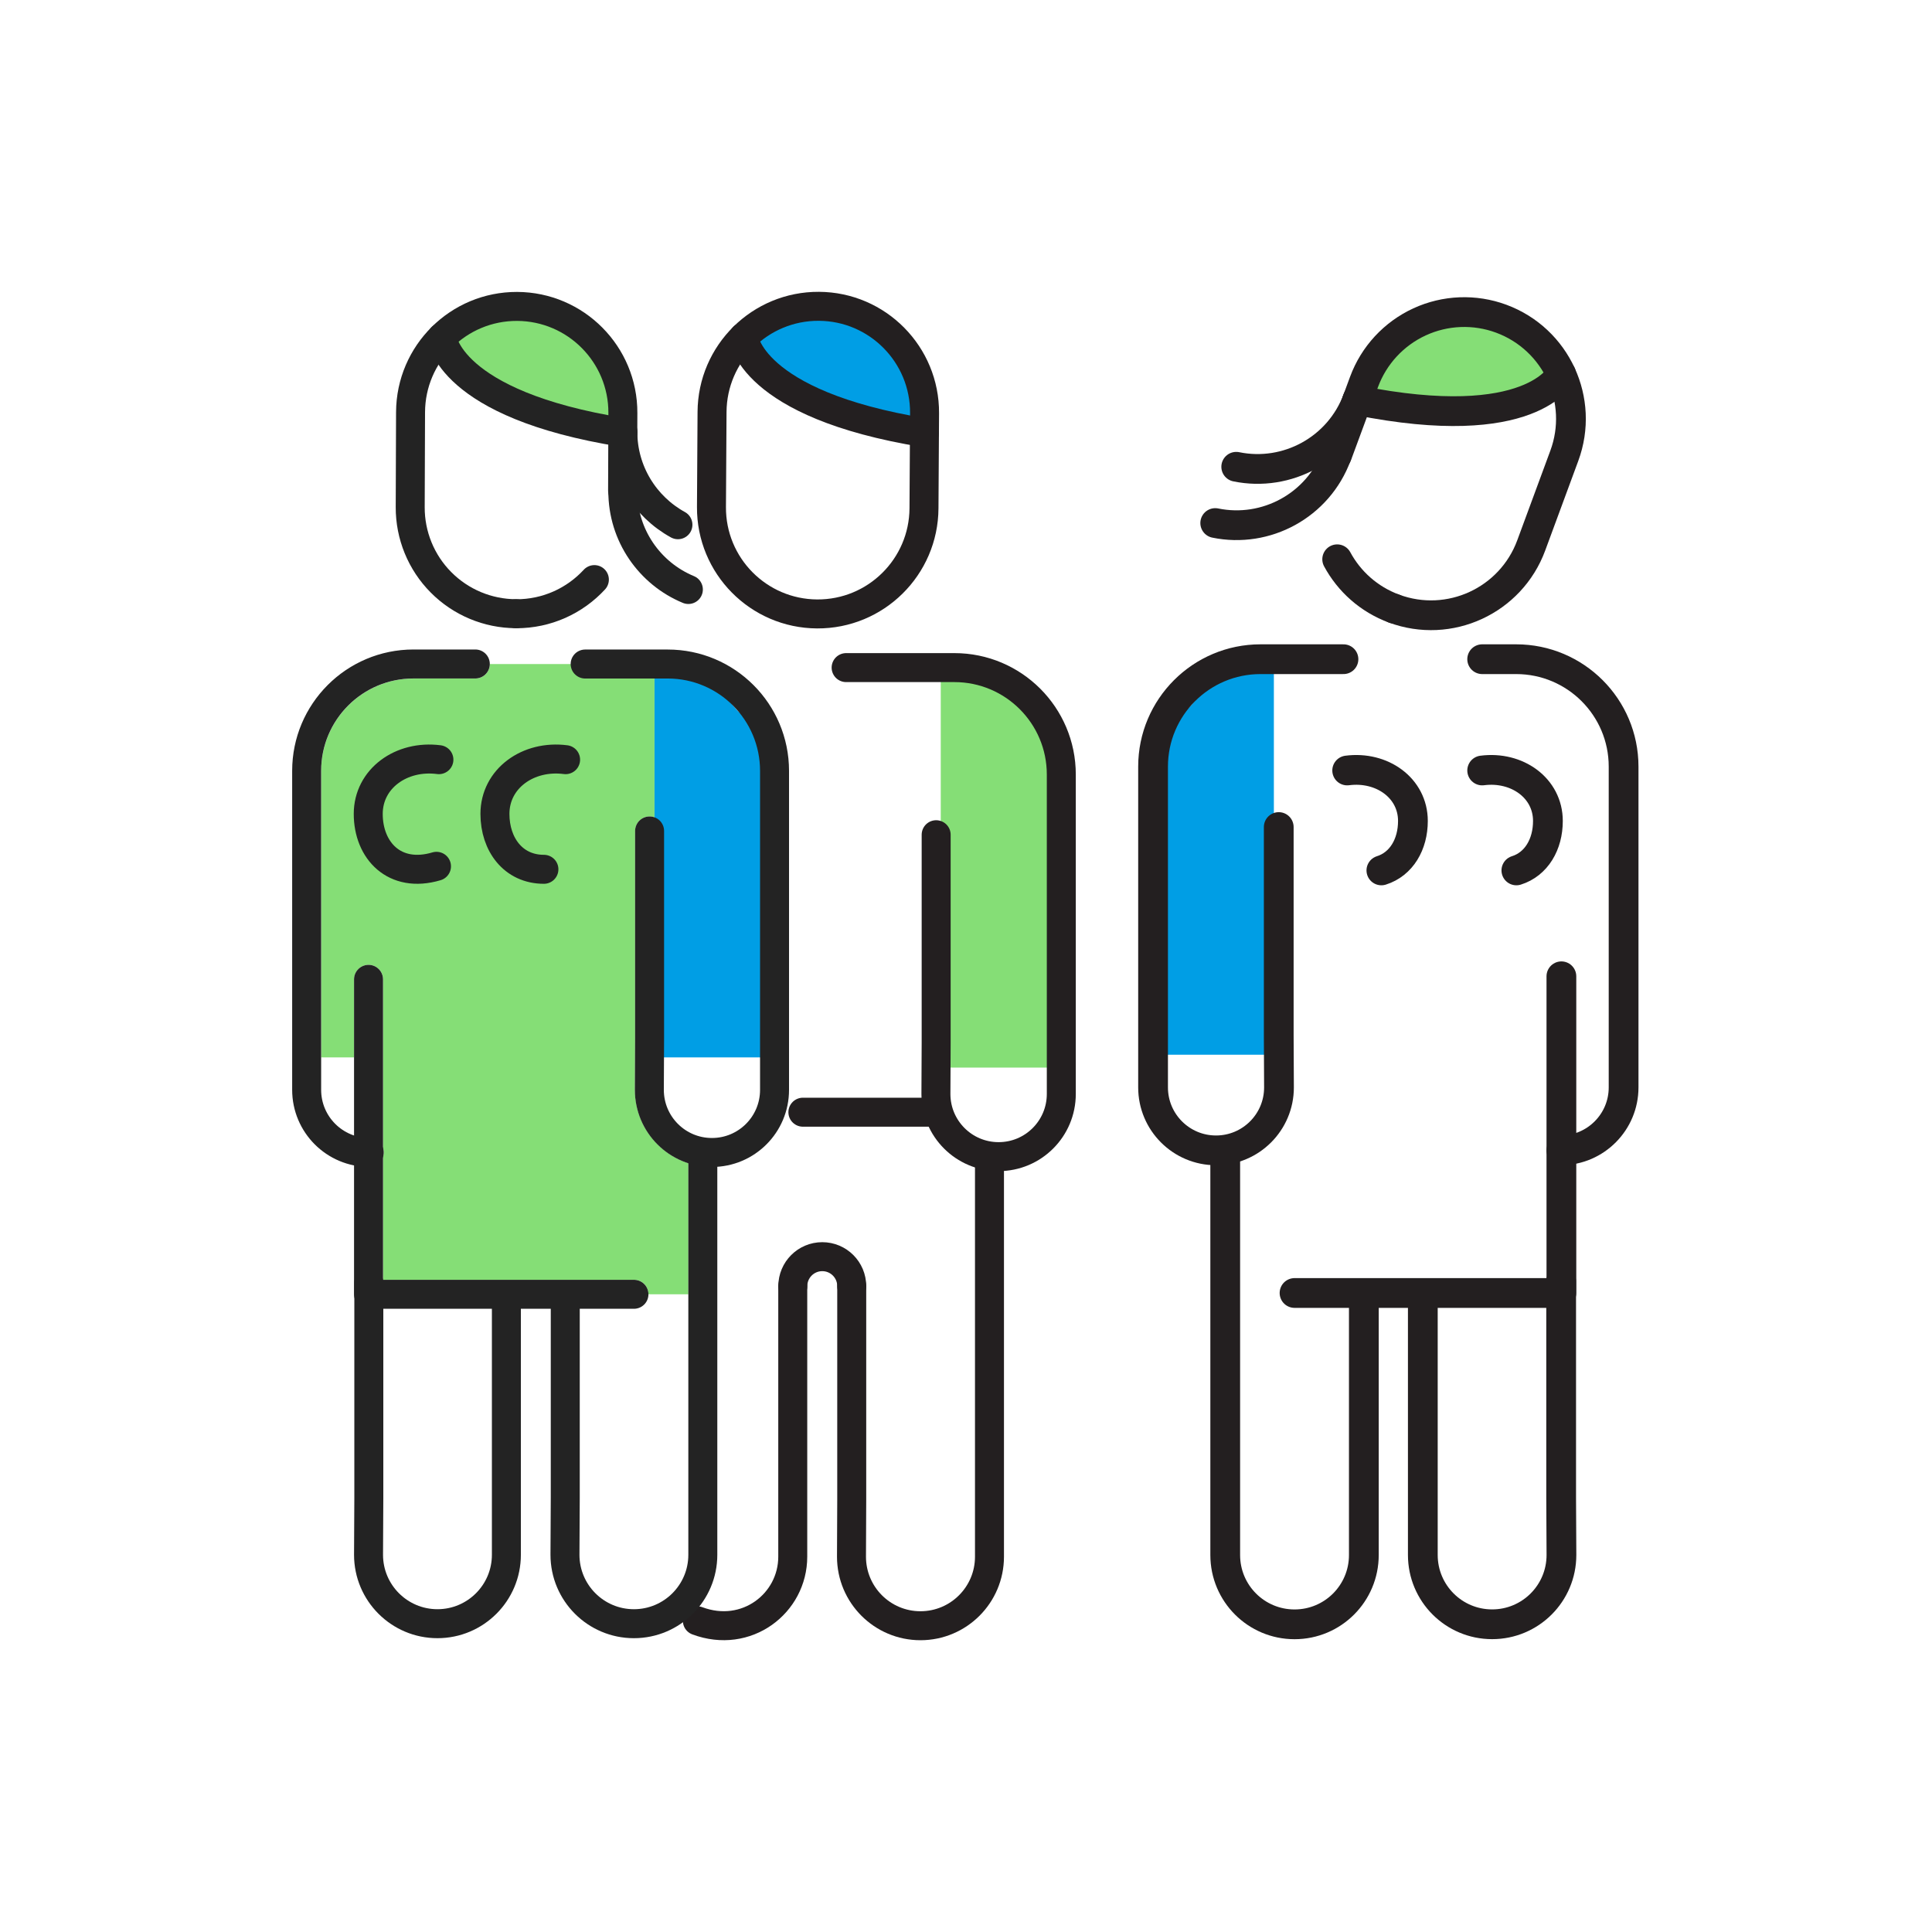 <svg width="400" height="400" viewBox="0 0 400 400" fill="none" xmlns="http://www.w3.org/2000/svg">
<path d="M301.95 65.64L290.21 69.66L282.66 78.44L282.97 83.34L297.24 85.58L310.76 85.31L317.45 82.16L320.57 77.64L321.67 72.97L312.35 66.63L301.95 65.64Z" fill="#85DE76"/>
<path d="M288.63 126.01C283.38 124.07 279.31 120.35 276.85 115.79" stroke="#231F20" stroke-width="6.161" stroke-miterlimit="10" stroke-linecap="round" stroke-linejoin="round"/>
<path d="M276.801 94.25L282.411 79.06C284.441 73.56 288.571 69.1 293.901 66.64C299.221 64.19 305.301 63.95 310.801 65.98C322.251 70.21 328.101 82.92 323.871 94.37L317.021 112.93C312.791 124.38 300.081 130.24 288.631 126.01" stroke="#231F20" stroke-width="6.161" stroke-miterlimit="10" stroke-linecap="round" stroke-linejoin="round"/>
<path d="M323.22 77.47C323.22 77.47 317.21 90.15 281 82.87" stroke="#231F20" stroke-width="6.161" stroke-miterlimit="10" stroke-linecap="round" stroke-linejoin="round"/>
<path d="M263.741 228.81V136.61L253.511 138.04L246.361 146.3L241.311 150.56L239.811 158.58V181.29L239.901 218.37H262.531V228.81H263.741Z" fill="#009EE5"/>
<path d="M264.75 171.23V214.4L264.8 225.14C264.8 232.34 258.96 238.17 251.76 238.17C244.56 238.17 238.73 232.33 238.73 225.14V206.02V158.72C238.73 146.44 248.69 136.48 260.97 136.48H266.66C267.13 136.48 278.15 136.48 278.15 136.48" stroke="#231F20" stroke-width="6.161" stroke-miterlimit="10" stroke-linecap="round" stroke-linejoin="round"/>
<path d="M323.269 238.17C330.389 238.09 336.149 232.28 336.149 225.14V206.02V158.72C336.149 146.44 326.189 136.48 313.909 136.48H306.869" stroke="#231F20" stroke-width="6.161" stroke-miterlimit="10" stroke-linecap="round" stroke-linejoin="round"/>
<path d="M282.37 269.82C282.37 270.73 282.37 322.85 282.37 321.95C282.37 329.88 275.95 336.3 268.02 336.3C260.09 336.3 253.67 329.88 253.67 321.95V280.78V238.43" stroke="#231F20" stroke-width="6.161" stroke-miterlimit="10" stroke-linecap="round" stroke-linejoin="round"/>
<path d="M323.22 265.25V310.12L323.28 321.94C323.28 329.87 316.86 336.29 308.93 336.29C301 336.29 294.58 329.87 294.58 321.94V300.89V269.82" stroke="#231F20" stroke-width="6.161" stroke-miterlimit="10" stroke-linecap="round" stroke-linejoin="round"/>
<path d="M323.27 267.7V202.13" stroke="#231F20" stroke-width="6.161" stroke-miterlimit="10" stroke-linecap="round" stroke-linejoin="round"/>
<path d="M321.95 267.7H268.02" stroke="#231F20" stroke-width="6.161" stroke-miterlimit="10" stroke-linecap="round" stroke-linejoin="round"/>
<path d="M276.74 94.29C272.91 104.67 262.11 110.45 251.6 108.29" stroke="#231F20" stroke-width="6.161" stroke-miterlimit="10" stroke-linecap="round" stroke-linejoin="round"/>
<path d="M281.089 82.64C277.259 93.01 266.459 98.8 255.949 96.64" stroke="#231F20" stroke-width="6.161" stroke-miterlimit="10" stroke-linecap="round" stroke-linejoin="round"/>
<path d="M278.92 159.52C286.13 158.58 292.53 163.15 292.53 169.97C292.53 174.82 290.14 178.91 286 180.21" stroke="#231F20" stroke-width="6.161" stroke-miterlimit="10" stroke-linecap="round" stroke-linejoin="round"/>
<path d="M306.869 159.52C314.079 158.58 320.479 163.15 320.479 169.97C320.479 174.82 318.089 178.91 313.949 180.21" stroke="#231F20" stroke-width="6.161" stroke-miterlimit="10" stroke-linecap="round" stroke-linejoin="round"/>
<path d="M194.762 139.64L201.452 140.44C209.162 141.52 217.192 148.98 218.702 157.06L219.242 159.93C219.722 162.51 219.542 221.03 219.542 221.03H194.772V139.64H194.762Z" fill="#85DE76"/>
<path d="M177.911 65.43L187.451 73.3L191.411 84.12L189.401 88.58L175.321 85.66L162.821 80.68L157.691 75.4L156.361 70.09L156.971 65.35L167.881 62.72L177.911 65.43Z" fill="#009EE5"/>
<path d="M147.301 104.979C147.231 117.129 157.021 127.039 169.171 127.109C181.321 127.179 191.231 117.389 191.301 105.239L191.421 85.549C191.491 73.399 181.701 63.489 169.551 63.419C157.401 63.349 147.491 73.139 147.421 85.289L147.301 104.979Z" stroke="#231F20" stroke-width="6" stroke-miterlimit="10" stroke-linecap="round" stroke-linejoin="round"/>
<path d="M153.951 69.769C153.951 69.769 155.101 83.7 191.391 89.59" stroke="#231F20" stroke-width="6" stroke-miterlimit="10" stroke-linecap="round" stroke-linejoin="round"/>
<path d="M166.23 230.27H192.32" stroke="#231F20" stroke-width="6" stroke-miterlimit="10" stroke-linecap="round" stroke-linejoin="round"/>
<path d="M193.822 172.82V215.8L193.772 226.49C193.772 233.66 199.582 239.47 206.752 239.47C213.922 239.47 219.732 233.66 219.732 226.49V207.45V160.36C219.732 148.13 209.822 138.22 197.592 138.22H191.922C191.662 138.22 182.822 138.22 175.182 138.22" stroke="#231F20" stroke-width="6" stroke-miterlimit="10" stroke-linecap="round" stroke-linejoin="round"/>
<path d="M176.341 266.28V310.53L176.291 322.3C176.291 330.19 182.681 336.59 190.571 336.59C198.461 336.59 204.861 330.19 204.861 322.3V301.34V240.41" stroke="#231F20" stroke-width="6" stroke-miterlimit="10" stroke-linecap="round" stroke-linejoin="round"/>
<path d="M144.381 335.57C154.561 339.37 164.131 331.95 164.131 322.3V301.34V266.29" stroke="#231F20" stroke-width="6" stroke-miterlimit="10" stroke-linecap="round" stroke-linejoin="round"/>
<path d="M164.141 266.28C164.141 262.91 166.871 260.18 170.241 260.18C173.611 260.18 176.341 262.91 176.341 266.28" stroke="#231F20" stroke-width="6" stroke-miterlimit="10" stroke-linecap="round" stroke-linejoin="round"/>
<path d="M121.16 140.479C121.16 140.479 132.13 140.479 132.59 140.479H135.51V169.229C135.19 169.119 134.85 169.039 134.5 169.039C132.84 169.039 131.5 170.379 131.5 172.039V214.969L131.45 225.63C131.45 232.74 136.11 238.759 142.52 240.829V267.969H134.25C134.25 266.309 132.91 264.969 131.25 264.969H79.31V239.499C79.4 239.209 79.46 238.91 79.46 238.6C79.46 238.28 79.4 237.979 79.31 237.699V202.759C79.31 201.099 77.97 199.759 76.31 199.759C74.65 199.759 73.31 201.099 73.31 202.759V218.919H66.5V159.6C66.5 149.06 75.08 140.479 85.62 140.479H98.42C100.08 140.479 101.42 139.139 101.42 137.479H121.17V140.479H121.16Z" fill="#85DE76"/>
<path d="M115.43 66.2L124.97 74.03L128.95 84.83L126.95 89.29L112.89 86.41L100.39 81.46L95.25 76.2L93.91 70.9L94.51 66.17L105.4 63.51L115.43 66.2Z" fill="#85DE76"/>
<path d="M106.84 127.07C113.25 127.09 119.03 124.37 123.06 120" stroke="#232323" stroke-width="6" stroke-miterlimit="10" stroke-linecap="round" stroke-linejoin="round"/>
<path d="M128.9 101.6L128.96 85.5C129 73.36 119.2 63.49 107.06 63.44C94.92 63.4 85.05 73.2 85 85.34L84.93 105.01C84.91 110.84 87.2 116.44 91.31 120.57C95.42 124.71 101 127.04 106.83 127.06" stroke="#232323" stroke-width="6" stroke-miterlimit="10" stroke-linecap="round" stroke-linejoin="round"/>
<path d="M91.5 69.819C91.5 69.819 92.68 83.729 128.94 89.529" stroke="#232323" stroke-width="6" stroke-miterlimit="10" stroke-linecap="round" stroke-linejoin="round"/>
<path d="M135.51 229.289V137.609L145.67 139.029L152.79 147.239L157.81 151.479L159.3 159.459V182.039L159.21 218.919H136.71V229.289H135.51Z" fill="#009EE5"/>
<path d="M134.49 172.039V214.969L134.44 225.649C134.44 232.809 140.24 238.609 147.4 238.609C154.56 238.609 160.36 232.809 160.36 225.649V206.63V159.6C160.36 147.39 150.46 137.479 138.24 137.479H132.58C132.11 137.479 121.15 137.479 121.15 137.479" stroke="#232323" stroke-width="6" stroke-miterlimit="10" stroke-linecap="round" stroke-linejoin="round"/>
<path d="M76.45 238.6C69.29 238.6 63.49 232.8 63.49 225.64V206.62V159.59C63.49 147.38 73.39 137.47 85.61 137.47H98.41" stroke="#232323" stroke-width="6" stroke-miterlimit="10" stroke-linecap="round" stroke-linejoin="round"/>
<path d="M117.031 270.07V310.15L116.971 321.9C116.971 329.78 123.361 336.17 131.241 336.17C139.121 336.17 145.511 329.78 145.511 321.9V280.97V238.85" stroke="#232323" stroke-width="6" stroke-miterlimit="10" stroke-linecap="round" stroke-linejoin="round"/>
<path d="M76.361 265.529V310.149L76.301 321.899C76.301 329.779 82.691 336.169 90.571 336.169C98.451 336.169 104.841 329.779 104.841 321.899V300.969V270.069" stroke="#232323" stroke-width="6" stroke-miterlimit="10" stroke-linecap="round" stroke-linejoin="round"/>
<path d="M90.87 157.28C83.12 156.27 76.24 161.18 76.24 168.51C76.24 176.08 81.67 181.94 90.37 179.36" stroke="#232323" stroke-width="6" stroke-miterlimit="10" stroke-linecap="round" stroke-linejoin="round"/>
<path d="M117.101 157.28C109.351 156.27 102.471 161.18 102.471 168.51C102.471 174.84 106.271 179.98 112.611 179.98" stroke="#232323" stroke-width="6" stroke-miterlimit="10" stroke-linecap="round" stroke-linejoin="round"/>
<path d="M76.301 267.97V202.76" stroke="#232323" stroke-width="6" stroke-miterlimit="10" stroke-linecap="round" stroke-linejoin="round"/>
<path d="M77.621 267.97H131.251" stroke="#232323" stroke-width="6" stroke-miterlimit="10" stroke-linecap="round" stroke-linejoin="round"/>
<path d="M128.949 101.659C128.919 110.849 134.529 118.739 142.519 122.049" stroke="#232323" stroke-width="6" stroke-miterlimit="10" stroke-linecap="round" stroke-linejoin="round"/>
<path d="M128.949 89.29C128.919 97.62 133.529 104.89 140.359 108.64" stroke="#232323" stroke-width="6" stroke-miterlimit="10" stroke-linecap="round" stroke-linejoin="round"/>
</svg>
